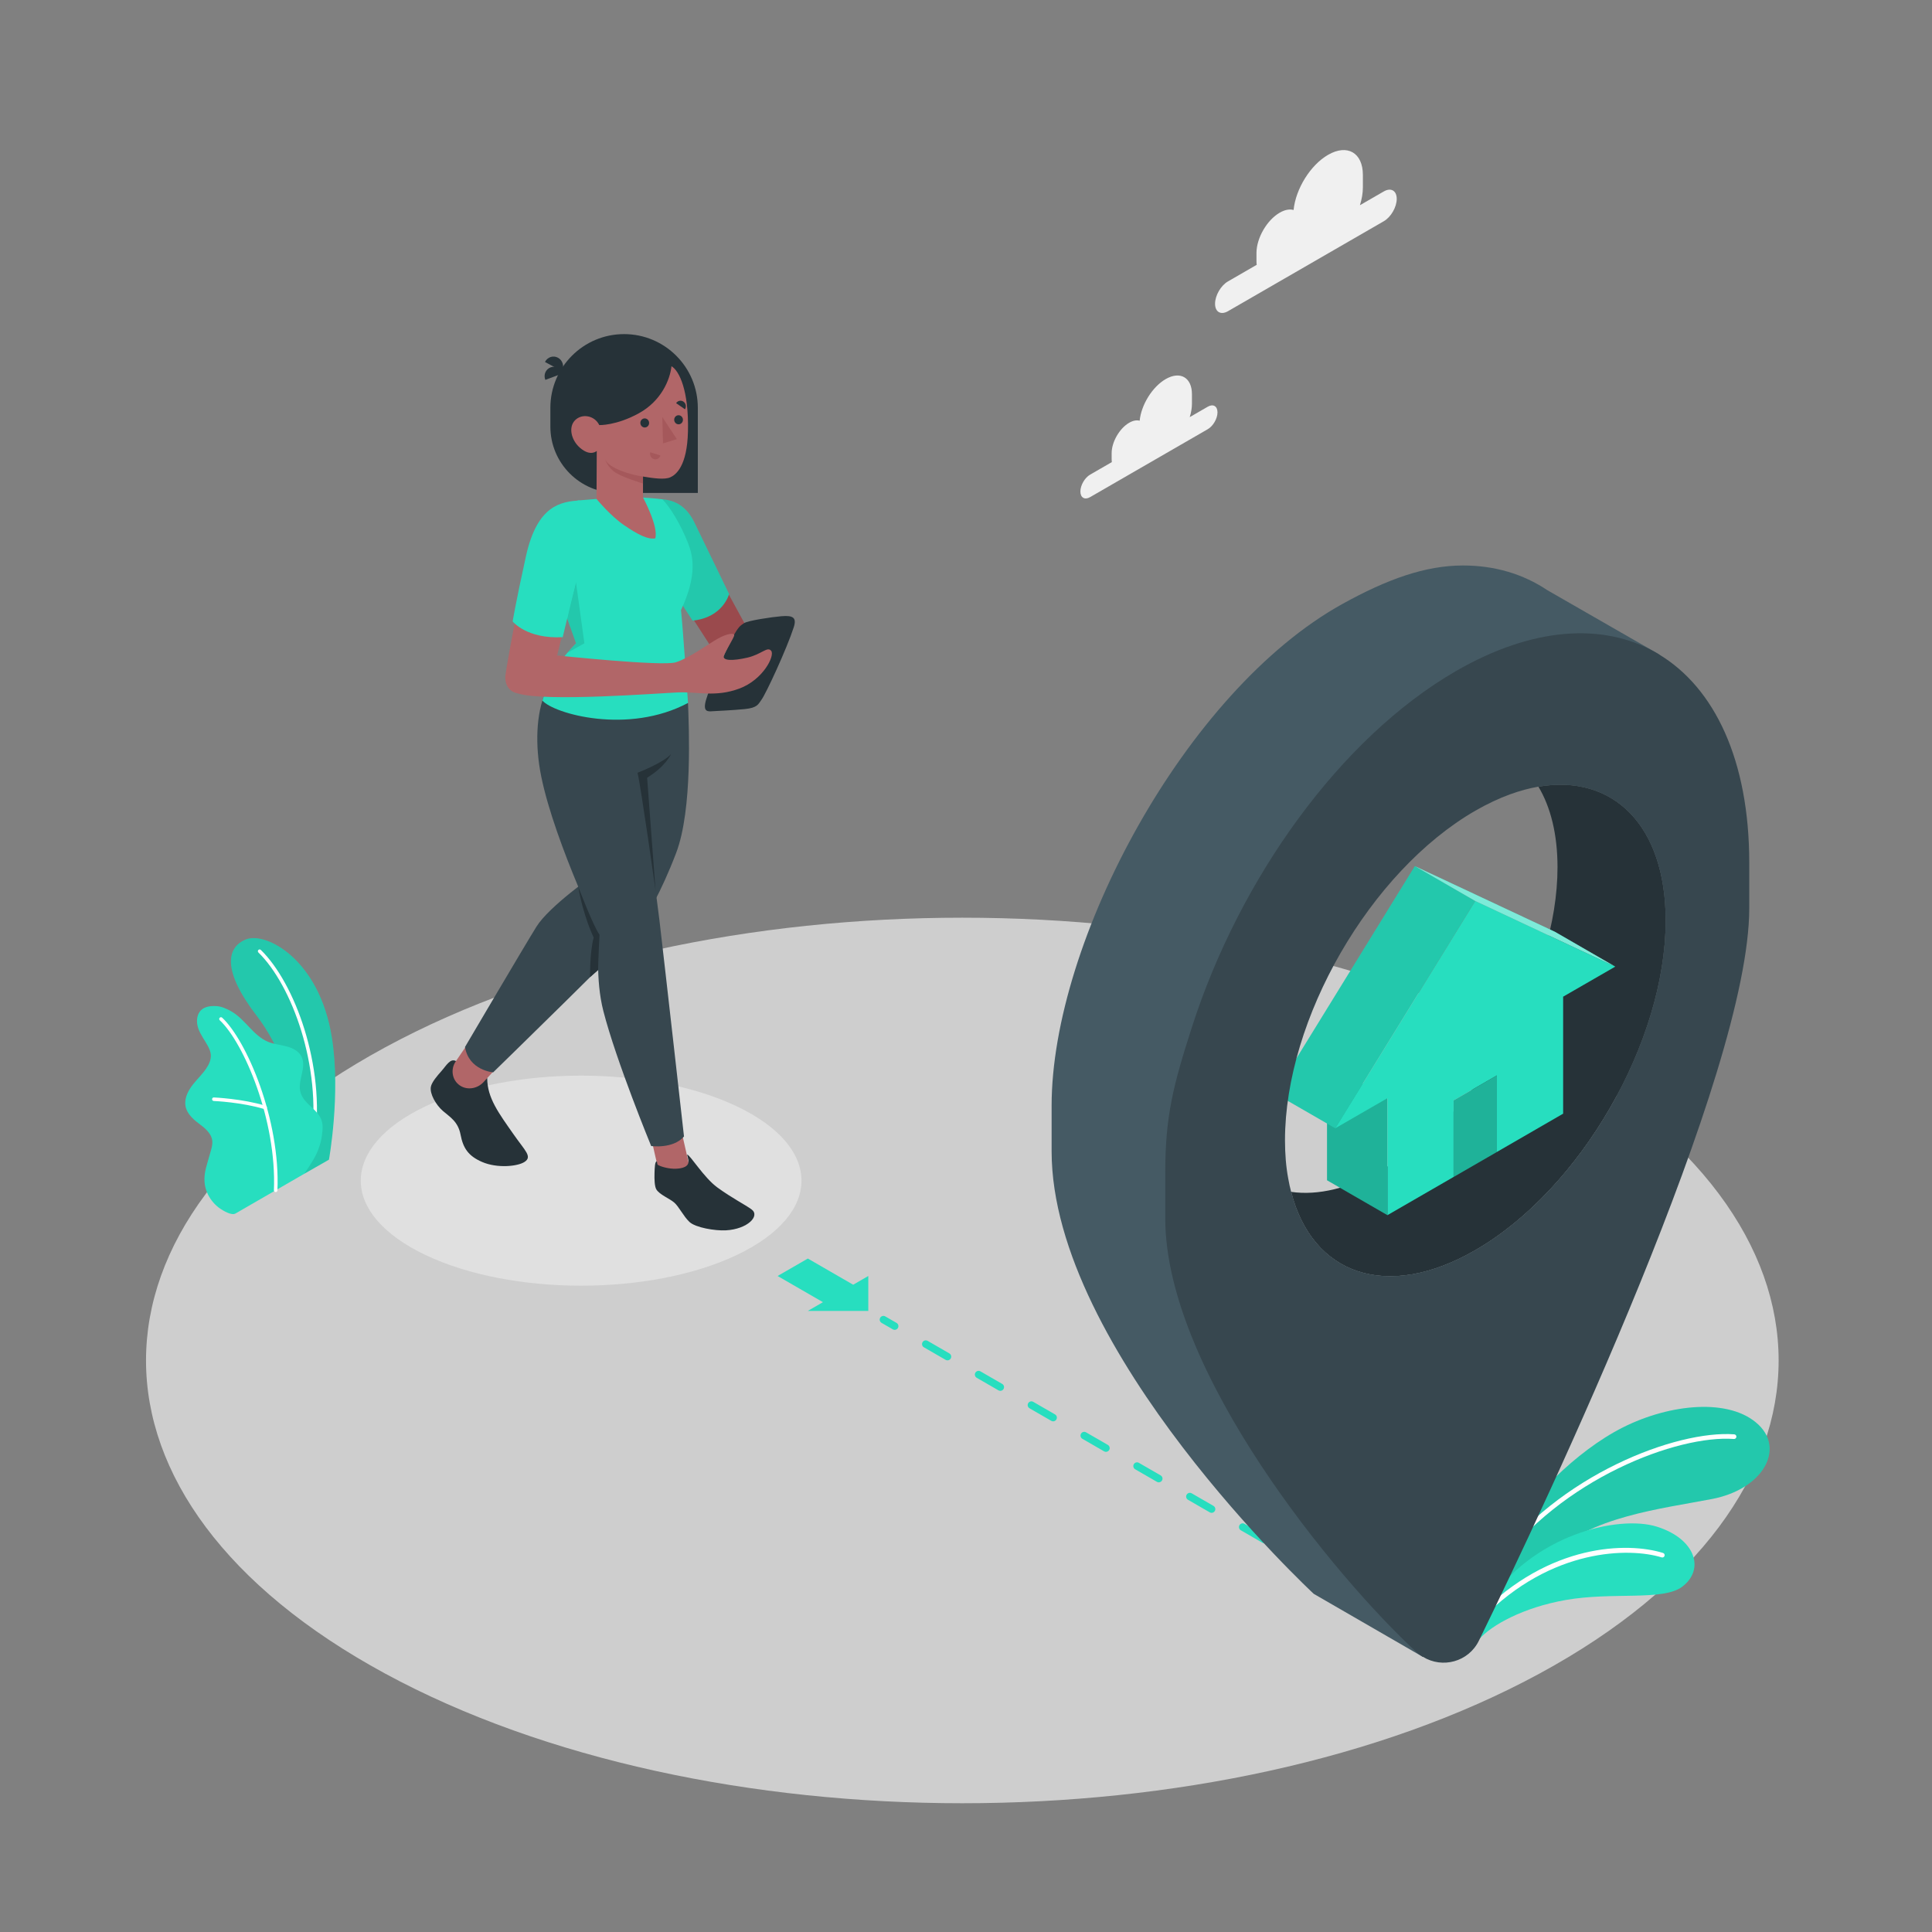 <?xml version="1.0" encoding="utf-8"?>
<!-- Generator: Adobe Illustrator 27.5.0, SVG Export Plug-In . SVG Version: 6.00 Build 0)  -->
<svg version="1.1" xmlns="http://www.w3.org/2000/svg" xmlns:xlink="http://www.w3.org/1999/xlink" x="0px" y="0px"
	 viewBox="0 0 500 500" style="enable-background:new 0 0 500 500;" xml:space="preserve">
<rect x="0" y="0" width="500" height="500" fill="#808080" stroke="none"/>
<g id="Floor">
	<path id="Floor_22_" style="opacity:0.7;fill:#F0F0F0;" d="M99.667,433.115c82.502,44.749,216.264,44.751,298.764,0.001
		c82.502-44.751,82.502-117.304,0-162.054c-82.502-44.75-216.264-44.75-298.765-0.001C17.164,315.811,17.164,388.366,99.667,433.115
		z"/>
</g>
<g id="Shadow">
	<path id="Shadow_23_" style="fill:#E0E0E0;" d="M190.717,324.771c-22.271,10.616-58.378,10.616-80.648,0
		c-22.271-10.613-22.271-27.823,0-38.439c22.271-10.613,58.377-10.613,80.648,0C212.988,296.948,212.988,314.159,190.717,324.771z"
		/>
</g>
<g id="Plants">
	<g id="Plants_16_">
		<g id="Plants_18_">
			<g id="XMLID_3609_">
				<g id="XMLID_3614_">
					<path id="XMLID_3615_" style="fill:#27DEBF;" d="M78.723,303.783l6.41-3.662c0,0,3.074-16.942,0.775-31.505
						c-3.232-20.475-17.174-27.538-22.237-25.503c-5.063,2.035-6.253,8.101,2.891,19.932
						C71.956,270.025,78.896,284.78,78.723,303.783z"/>
				</g>
				<g id="XMLID_3612_" style="opacity:0.1;">
					<path id="XMLID_3613_" d="M78.723,303.783l6.41-3.662c0,0,3.074-16.942,0.775-31.505
						c-3.232-20.475-17.174-27.538-22.237-25.503c-5.063,2.035-6.253,8.101,2.891,19.932
						C71.956,270.025,78.896,284.78,78.723,303.783z"/>
				</g>
				<g id="XMLID_3610_">
					<path id="XMLID_3611_" style="fill:#FFFFFF;" d="M81.046,295.651c-0.021,0-0.042-0.002-0.063-0.004
						c-0.25-0.035-0.425-0.265-0.39-0.515c2.649-19.169-5.06-40.171-13.721-48.635c-0.18-0.176-0.184-0.466-0.007-0.646
						c0.177-0.178,0.466-0.184,0.646-0.007c8.819,8.618,16.676,29.962,13.987,49.413C81.466,295.485,81.27,295.651,81.046,295.651z"
						/>
				</g>
			</g>
			<g id="XMLID_3602_">
				<g id="XMLID_3607_">
					<path id="XMLID_3608_" style="fill:#27DEBF;" d="M60.939,314.056c-1.013,0.581-3.1-0.69-3.9-1.226
						c-1.369-0.918-2.478-2.219-3.214-3.69c-0.857-1.712-1.073-3.546-0.805-5.44c0.139-0.982,0.414-1.939,0.688-2.893
						c0.269-0.936,0.538-1.872,0.807-2.808c0.265-0.923,0.534-1.879,0.412-2.832c-0.246-1.92-1.95-3.266-3.5-4.426
						c-1.714-1.283-3.498-2.977-3.488-5.289c0.008-1.784,0.931-3.44,2.037-4.84c1.105-1.4,2.417-2.637,3.416-4.115
						c0.719-1.064,1.28-2.313,1.164-3.592c-0.073-0.794-0.402-1.543-0.782-2.244c-0.816-1.505-1.893-2.884-2.456-4.501
						c-0.563-1.617-0.483-3.628,0.779-4.785c1.036-0.95,2.576-1.083,3.978-0.99c1.297,0.086,2.565,0.671,3.7,1.302
						c3.67,2.041,5.765,6.388,9.66,7.958c1.502,0.606,3.148,0.738,4.714,1.152c1.566,0.414,3.162,1.214,3.888,2.662
						c1.43,2.855-1.224,6.375-0.218,9.406c0.889,2.682,3.496,3.709,4.96,6.126c0.64,1.057,0.788,2.28,0.685,3.512
						c-0.175,2.085-0.48,3.615-1.481,5.934c-0.827,1.916-3.257,5.345-3.257,5.345C78.662,303.843,61.094,313.967,60.939,314.056z"/>
				</g>
				<g id="XMLID_3605_">
					<path id="XMLID_3606_" style="fill:#FFFFFF;" d="M71.344,308.513c-0.006,0-0.013,0-0.013,0
						c-0.259-0.011-0.454-0.224-0.444-0.476c0.755-18.144-7.794-38.174-14.01-43.994c-0.184-0.172-0.194-0.461-0.021-0.646
						c0.173-0.184,0.461-0.193,0.646-0.021c6.341,5.936,15.065,26.3,14.299,44.699C71.79,308.321,71.588,308.513,71.344,308.513z"/>
				</g>
				<g id="XMLID_3603_">
					<path id="XMLID_3604_" style="fill:#FFFFFF;" d="M68.625,287.077c-0.045,0-0.09-0.006-0.135-0.021
						c-5.829-1.802-13.095-2.12-13.167-2.122c-0.253-0.011-0.448-0.224-0.438-0.476c0.011-0.252,0.202-0.451,0.476-0.438
						c0.074,0.004,7.455,0.326,13.399,2.164c0.241,0.074,0.377,0.33,0.302,0.571C69.001,286.951,68.821,287.077,68.625,287.077z"/>
				</g>
			</g>
		</g>
		<g id="Plants_17_">
			<g id="XMLID_3596_">
				<g id="XMLID_3599_">
					<path id="XMLID_3601_" style="fill:#27DEBF;" d="M391.775,396.106c3.442-7.496,15.994-20.535,28.242-26.697
						c12.249-6.162,27.747-7.663,35.071-0.702c6.821,6.483,1.07,16.697-11.978,19.223c-13.048,2.527-31.863,4.587-41.763,14.765
						l-15.909,10.76L391.775,396.106z"/>
					<path id="XMLID_3600_" style="opacity:0.1;" d="M391.775,396.106c3.442-7.496,15.994-20.535,28.242-26.697
						c12.249-6.162,27.747-7.663,35.071-0.702c6.821,6.483,1.07,16.697-11.978,19.223c-13.048,2.527-31.863,4.587-41.763,14.765
						l-15.909,10.76L391.775,396.106z"/>
				</g>
				<g id="XMLID_3597_">
					<path id="XMLID_3598_" style="fill:#FFFFFF;" d="M386.512,406.11c0.248,0.091,0.535,0.009,0.696-0.214
						c16.77-23.285,47.022-34.58,61.523-33.487c0.332,0.025,0.621-0.224,0.646-0.556c0.026-0.33-0.215-0.623-0.556-0.646
						c-14.777-1.115-45.568,10.346-62.591,33.984c-0.195,0.27-0.133,0.646,0.136,0.84
						C386.412,406.066,386.461,406.091,386.512,406.11z"/>
				</g>
			</g>
			<g id="XMLID_3591_">
				<g id="XMLID_3594_">
					<path id="XMLID_3595_" style="fill:#27DEBF;" d="M382.807,424.242c3.139-3.661,11.479-8.252,22.441-10.173
						c12.127-2.126,25.123,0.303,30.081-3.409c5.955-4.459,3.525-12.372-6.474-15.543c-9.998-3.171-32.557,2.1-44.139,20.311
						L382.807,424.242z"/>
				</g>
				<g id="XMLID_3592_">
					<path id="XMLID_3593_" style="fill:#FFFFFF;" d="M383.007,418.98c0.216,0.079,0.466,0.03,0.638-0.145
						c17.914-18.32,38.173-18.334,46.382-15.783c0.317,0.099,0.655-0.079,0.755-0.397c0.099-0.319-0.066-0.651-0.397-0.754
						c-9.078-2.822-29.318-2.608-47.603,16.091c-0.232,0.237-0.228,0.62,0.01,0.853C382.856,418.906,382.929,418.952,383.007,418.98
						z"/>
				</g>
			</g>
		</g>
	</g>
</g>
<g id="Line">
	<g id="Line_1_">
		<g id="Arrow">
			<polygon id="XMLID_3590_" style="fill:#27DEBF;" points="201.244,330.226 212.979,337.001 209.068,339.26 224.714,339.26 
				224.714,330.226 220.802,332.485 209.068,325.709 			"/>
		</g>
		<g id="Line_2_">
			<g id="XMLID_3574_">
				<path id="XMLID_3575_" style="fill:#27DEBF;" d="M231.544,344.166c-0.164,0-0.329-0.041-0.48-0.129l-2.919-1.685
					c-0.461-0.266-0.619-0.855-0.353-1.316c0.266-0.461,0.856-0.619,1.316-0.353l2.919,1.685c0.461,0.266,0.619,0.855,0.353,1.316
					C232.2,343.993,231.876,344.166,231.544,344.166z"/>
			</g>
			<g id="XMLID_3563_">
				<path id="XMLID_3564_" style="fill:#27DEBF;" d="M354.572,415.198c-0.164,0-0.329-0.041-0.48-0.129l-5.629-3.25
					c-0.461-0.266-0.619-0.855-0.353-1.316c0.266-0.461,0.856-0.62,1.316-0.353l5.629,3.25c0.461,0.266,0.619,0.855,0.353,1.316
					C355.229,415.026,354.905,415.198,354.572,415.198z M340.903,407.305c-0.164,0-0.329-0.041-0.481-0.129l-5.629-3.249
					c-0.461-0.266-0.619-0.855-0.353-1.316c0.266-0.461,0.855-0.62,1.316-0.353l5.629,3.249c0.461,0.266,0.619,0.855,0.353,1.316
					C341.559,407.132,341.236,407.305,340.903,407.305z M327.233,399.413c-0.164,0-0.329-0.041-0.48-0.129l-5.629-3.25
					c-0.461-0.266-0.619-0.855-0.353-1.316c0.266-0.461,0.856-0.618,1.316-0.353l5.629,3.25c0.461,0.266,0.619,0.855,0.353,1.316
					C327.889,399.24,327.566,399.413,327.233,399.413z M313.562,391.52c-0.164,0-0.329-0.041-0.48-0.129l-5.628-3.249
					c-0.461-0.266-0.619-0.855-0.353-1.316c0.266-0.46,0.855-0.618,1.316-0.353l5.628,3.249c0.461,0.266,0.619,0.855,0.353,1.316
					C314.219,391.347,313.895,391.52,313.562,391.52z M299.893,383.628c-0.164,0-0.329-0.041-0.481-0.129l-5.628-3.25
					c-0.461-0.266-0.619-0.855-0.353-1.316c0.266-0.462,0.856-0.619,1.316-0.353l5.628,3.25c0.461,0.266,0.619,0.855,0.353,1.316
					C300.549,383.456,300.226,383.628,299.893,383.628z M286.223,375.736c-0.164,0-0.329-0.041-0.48-0.129l-5.628-3.249
					c-0.461-0.266-0.619-0.855-0.353-1.316c0.266-0.461,0.856-0.619,1.316-0.353l5.628,3.249c0.461,0.266,0.619,0.855,0.353,1.316
					C286.879,375.563,286.556,375.736,286.223,375.736z M272.553,367.844c-0.164,0-0.329-0.041-0.48-0.129l-5.629-3.25
					c-0.461-0.266-0.619-0.855-0.353-1.316c0.265-0.461,0.856-0.619,1.316-0.353l5.629,3.25c0.461,0.266,0.619,0.855,0.353,1.316
					C273.21,367.671,272.886,367.844,272.553,367.844z M258.884,359.951c-0.164,0-0.329-0.041-0.481-0.129l-5.629-3.249
					c-0.461-0.266-0.619-0.855-0.353-1.316c0.266-0.46,0.855-0.619,1.316-0.353l5.629,3.249c0.461,0.266,0.619,0.855,0.353,1.316
					C259.54,359.778,259.217,359.951,258.884,359.951z M245.213,352.059c-0.164,0-0.329-0.041-0.481-0.129l-5.628-3.25
					c-0.461-0.266-0.619-0.855-0.353-1.316c0.266-0.462,0.856-0.619,1.316-0.353l5.628,3.25c0.461,0.266,0.619,0.855,0.353,1.316
					C245.87,351.887,245.546,352.059,245.213,352.059z"/>
			</g>
			<g id="XMLID_3561_">
				<path id="XMLID_3562_" style="fill:#27DEBF;" d="M365.532,421.525c-0.164,0-0.329-0.041-0.48-0.129l-2.918-1.685
					c-0.461-0.266-0.619-0.855-0.353-1.316c0.266-0.462,0.856-0.618,1.316-0.353l2.918,1.685c0.461,0.266,0.619,0.855,0.353,1.316
					C366.188,421.353,365.865,421.525,365.532,421.525z"/>
			</g>
		</g>
	</g>
</g>
<g id="Pin">
	<g id="Pin_1_">
		<g id="XMLID_3554_">
			<g id="XMLID_3555_">
				<path id="XMLID_3556_" style="fill:#455A64;" d="M429.295,169.324c0-0.01-0.01-0.01-0.01-0.01
					c-0.279-0.164-0.607-0.366-0.895-0.53l-27.936-16.043c-6.269-4.199-13.636-6.394-21.821-6.394
					c-9.774,0-19.635,3.544-31.239,9.967c-40.57,22.476-75.237,87.293-75.237,129.856v11.777c0,51.586,67.84,114.537,67.84,114.537
					l28.129,16.253c0.039,0.048,0.077,0.048,0.125,0.048c-0.944-1.107,29.891-46.088,58.963-133.824
					C459.398,197.848,429.902,169.883,429.295,169.324z M381.821,323.544c-22.967,13.27-42.226,6.317-47.677-15.09
					c-10.535-1.483-18.152-9.553-20.492-22.851c-2.956-42.958,19.866-77.192,52.549-91.078c13.973-5.085,25.682-1.454,31.942,9.062
					c19.202-3.293,32.934,9.861,32.934,34.648C431.077,269.627,409.034,307.847,381.821,323.544z"/>
			</g>
		</g>
		<path id="XMLID_3553_" style="fill:#263238;" d="M431.077,238.234c0,31.393-22.042,69.613-49.256,85.309
			c-22.967,13.27-42.226,6.317-47.677-15.09c6.904,0.992,15.07-0.857,23.833-5.922c24.922-14.367,45.106-49.352,45.106-78.097
			c0-8.532-1.782-15.562-4.94-20.848C417.345,200.293,431.077,213.448,431.077,238.234z"/>
		<g id="XMLID_3526_">
			<g id="XMLID_3550_">
				<polygon id="XMLID_3552_" style="fill:#27DEBF;" points="343.435,305.452 359.074,314.478 359.074,284.201 343.435,275.174 				
					"/>
				<polygon id="XMLID_3551_" style="opacity:0.2;" points="343.435,305.452 359.074,314.478 359.074,284.201 343.435,275.174 				
					"/>
			</g>
			<polygon id="XMLID_3549_" style="fill:#27DEBF;" points="418.03,250.16 381.799,233.176 345.569,291.995 359.074,284.201 
				359.074,314.478 376.188,304.595 376.188,284.79 387.397,278.319 387.397,298.123 404.539,288.217 404.539,257.939 			"/>
			<g id="XMLID_3546_">
				<polygon id="XMLID_3548_" style="fill:#27DEBF;" points="366.16,224.149 381.799,233.176 345.569,291.995 329.93,282.969 				
					"/>
				<polygon id="XMLID_3547_" style="opacity:0.1;" points="366.16,224.149 381.799,233.176 345.569,291.995 329.93,282.969 				"/>
			</g>
			<g id="XMLID_3530_">
				<polygon id="XMLID_3532_" style="fill:#27DEBF;" points="366.16,224.149 381.799,233.176 418.03,250.16 402.39,241.133 				"/>
				<polygon id="XMLID_3531_" style="opacity:0.4;fill:#FFFFFF;" points="366.16,224.149 381.799,233.176 418.03,250.16 
					402.39,241.133 				"/>
			</g>
			<g id="XMLID_3527_">
				<polygon id="XMLID_3529_" style="fill:#27DEBF;" points="376.188,304.595 387.397,298.123 387.397,278.319 376.188,284.79 				
					"/>
				<polygon id="XMLID_3528_" style="opacity:0.2;" points="376.188,304.595 387.397,298.123 387.397,278.319 376.188,284.79 				
					"/>
			</g>
		</g>
		<g id="XMLID_3521_">
			<path id="XMLID_3522_" style="fill:#37474F;" d="M429.295,169.324c0-0.01-0.01-0.01-0.01-0.01
				c-0.279-0.164-0.607-0.366-0.895-0.53c-13.559-7.617-31.682-6.596-51.586,4.882c-30.016,17.353-55.997,53.792-68.294,92.031
				c-4.882,15.147-6.943,23.169-6.943,37.825v11.767c0,39.751,44.326,93.215,65.049,112.311c0.491,0.453,0.982,0.818,1.512,1.136
				c0.039,0.048,0.077,0.048,0.125,0.048c5.008,3.091,11.806,1.339,14.493-4.199c17.873-36.602,69.96-146.833,69.96-189.551V223.27
				C452.705,196.769,443.74,178.001,429.295,169.324z M334.144,308.454c-0.289-1.098-0.539-2.234-0.742-3.409
				c-0.578-3.072-0.847-6.394-0.847-9.938c0-31.393,22.042-69.603,49.265-85.3c3.062-1.753,6.076-3.178,8.985-4.237
				c2.523-0.915,4.969-1.579,7.338-1.984c19.202-3.293,32.934,9.861,32.934,34.648c0,31.393-22.042,69.613-49.256,85.309
				C358.854,336.814,339.595,329.861,334.144,308.454z"/>
		</g>
	</g>
</g>
<g id="Character">
	<g id="Character_1_">
		<g id="XMLID_3516_">
			<path id="XMLID_3520_" style="fill:#263238;" d="M180.596,127.58h-20.981c-9.489,0-17.18-7.692-17.18-17.181v-4.851
				c0-10.538,8.543-19.081,19.08-19.081l0,0c10.538,0,19.081,8.543,19.081,19.081V127.58z"/>
			<g id="XMLID_3517_">
				<path id="XMLID_3519_" style="fill:#263238;" d="M145.465,96.052l-4.424-2.375c0.628-1.268,2.127-1.764,3.349-1.108
					C145.612,93.225,146.093,94.784,145.465,96.052z"/>
				<path id="XMLID_3518_" style="fill:#263238;" d="M145.84,96.554l-4.704,1.759c-0.539-1.308,0.077-2.762,1.376-3.248
					C143.811,94.579,145.301,95.246,145.84,96.554z"/>
			</g>
		</g>
		<g id="XMLID_3512_">
			<polygon id="XMLID_3515_" style="fill:#9A4A4D;" points="187.562,151.932 193.339,162.522 185.309,169.405 177.279,156.959 			
				"/>
			<path id="XMLID_3514_" style="fill:#27DEBF;" d="M171.401,129.214c3.024,0.251,6.156,1.542,8.326,6.035
				c2.17,4.492,8.957,18.483,8.957,18.483s-1.528,6.078-9.439,6.884l-3.143-4.815L171.401,129.214z"/>
			<path id="XMLID_3513_" style="opacity:0.1;" d="M171.401,129.214c3.024,0.251,6.156,1.542,8.326,6.035
				c2.17,4.492,8.957,18.483,8.957,18.483s-1.528,6.078-9.439,6.884l-3.143-4.815L171.401,129.214z"/>
		</g>
		<g id="XMLID_3503_">
			<path id="XMLID_3511_" style="fill:#263238;" d="M118.008,274.596c-1.506-0.775-2.462,1.137-3.828,2.671
				c-0.957,1.076-2.45,2.779-2.672,4.004c-0.327,1.814,1.308,4.67,3.119,6.245c1.811,1.575,3.913,2.702,4.571,6.154
				c0.658,3.452,1.999,5.504,5.577,7.047c3.92,1.691,9.172,1.15,10.953,0c2.11-1.363,0.183-2.859-2.774-7.091
				c-3.859-5.521-6.864-9.466-6.864-14.617L118.008,274.596z"/>
			<path id="XMLID_3510_" style="fill:#B16668;" d="M121.093,270.074l-3.168,4.644c-1.373,2.013-0.945,4.817,1.07,6.186
				c0.032,0.022,0.065,0.044,0.098,0.065c1.928,1.251,4.513,0.752,6.066-0.942l4.945-5.397L121.093,270.074z"/>
			<path id="XMLID_3509_" style="fill:#37474F;" d="M178.059,181.919c0.2,5.918,1.244,27.501-3.075,38.827
				c-4.043,10.603-7.701,16.275-8.988,18.477c-1.287,2.202-38.362,38.296-38.362,38.296s-6.291-0.461-7.292-6.562
				c0,0,15.191-25.824,18.48-31.121c3.289-5.296,14.941-13.417,14.941-13.417l-1.06-49.649L178.059,181.919z"/>
			
				<rect id="XMLID_3508_" x="169.723" y="293.101" transform="matrix(-0.975 0.222 -0.222 -0.975 409.436 551.953)" style="fill:#B16668;" width="8.038" height="11.706"/>
			<path id="XMLID_3507_" style="fill:#37474F;" d="M164.993,199.988c0,0,3.048-2.565,7.166-8.253
				c5.992-8.279,5.07-15.63,5.07-15.63h-2.454l-32.42,0.664c-3.214,5.268-3.914,13.256-2.828,21.037
				c2.253,16.15,15.631,44.104,15.631,44.104c-0.187,2.209-1.122,11.493,0.986,19.724c3.324,12.985,12.382,34.959,12.382,34.959
				s5.675,0.81,8.493-2.474c0,0-5.016-44.612-6.367-56.043C169.19,225.708,164.993,199.988,164.993,199.988z"/>
			<path id="XMLID_3506_" style="fill:#263238;" d="M178.079,299.901l-0.255-1.121c0.824,0.156,4.342,5.999,7.833,8.538
				c3.823,2.78,7.141,4.423,8.848,5.677c2.285,1.676-1.023,5.109-6.646,5.415c-2.792,0.152-7.874-0.697-9.44-2.184
				c-1.566-1.486-2.7-3.946-3.941-5.015c-1.241-1.068-3.754-2.005-4.605-3.374c-0.467-0.752-0.539-2.616-0.487-4.217
				c0.048-1.469,0.096-3.082,0.599-3.06c0.04,0.169,0.194,0.855,0.194,0.855c0.713,0.501,2.947,1.136,4.767,1.051
				C176.27,302.407,178.733,302.099,178.079,299.901z"/>
			<path id="XMLID_3505_" style="fill:#263238;" d="M169.662,230.505c0,0-3.778-26.842-4.669-30.517c0,0,6.661-2.537,8.708-4.863
				c0,0-1.462,3.254-6.226,6.146L169.662,230.505z"/>
			<path id="XMLID_3504_" style="fill:#263238;" d="M149.644,229.468c0,0,3.896,10.235,5.514,12.443c0,0-0.404,7.608-0.347,9.146
				l-2.107,1.837c0,0-0.1-6.39,0.943-10.263C153.647,242.63,151.015,237.34,149.644,229.468z"/>
		</g>
		<g id="XMLID_3499_">
			<g id="XMLID_3501_">
				<path id="XMLID_3502_" style="fill:#27DEBF;" d="M176.241,157.894c0.507,4.696,1.818,24.025,1.818,24.025
					c-15.51,8.276-34.745,2.793-37.69-0.619c2.667-8.777,6.515-12.486,8.709-14.822l-5.025-14.02c0,0-0.6-1.434-0.587-1.446
					c0.305-0.523,7.81-7.28,4.112-17.967c-0.574-1.658,0.6-3.409,2.349-3.552l4.453-0.364l12.077-0.354
					c2.888,0.162,4.945,0.44,4.945,0.44c1.851,1.731,4.767,6.489,6.658,11.329C179.278,143.664,180.596,148.649,176.241,157.894z"/>
			</g>
			<polygon id="XMLID_3500_" style="opacity:0.1;" points="147.295,157.519 149.057,150.665 151.245,166.49 146.817,168.954 
				149.078,166.478 146.786,160.086 			"/>
		</g>
		<g id="XMLID_3484_">
			<g id="XMLID_3497_">
				<path id="XMLID_3498_" style="fill:#B16668;" d="M173.782,94.778c2.015,1.191,4.506,6.26,4.261,16.887
					c-0.208,9.006-3.128,11.231-4.594,11.872c-1.466,0.641-4.293,0.251-7.042-0.207v5.405c0,0,4.093,7.571,3.168,10.597
					c-1.942,0.339-4.505-0.992-8.059-3.413c-3.555-2.421-7.137-6.791-7.137-6.791l0.062-12.428c0,0-1.618,1.571-4.36-0.827
					c-2.264-1.98-3.027-5.318-1.262-7.109c1.764-1.791,5.026-1.303,6.276,1.25c0,0,4.383,0.16,10.22-3.046
					C171.151,103.762,173.394,98.27,173.782,94.778z"/>
			</g>
			<g id="XMLID_3495_">
				<path id="XMLID_3496_" style="fill:#263238;" d="M167.987,109.402c0.033,0.649-0.447,1.199-1.072,1.229
					c-0.625,0.03-1.158-0.473-1.19-1.122c-0.033-0.649,0.447-1.199,1.072-1.229C167.422,108.251,167.954,108.753,167.987,109.402z"
					/>
			</g>
			<g id="XMLID_3493_" style="opacity:0.5;">
				<path id="XMLID_3494_" style="fill:#9A4A4D;" d="M168.289,117.037l2.63,0.839c-0.218,0.753-0.984,1.175-1.711,0.944
					C168.482,118.588,168.071,117.79,168.289,117.037z"/>
			</g>
			<g id="XMLID_3491_">
				<path id="XMLID_3492_" style="fill:#263238;" d="M177.273,105.924l-2.291-1.588c0.418-0.655,1.27-0.829,1.903-0.39
					C177.517,104.384,177.691,105.271,177.273,105.924z"/>
			</g>
			<g id="XMLID_3489_">
				<path id="XMLID_3490_" style="fill:#263238;" d="M176.745,108.583c0.033,0.649-0.448,1.199-1.072,1.229
					c-0.625,0.03-1.158-0.473-1.19-1.121c-0.033-0.649,0.447-1.199,1.072-1.229C176.179,107.432,176.712,107.935,176.745,108.583z"
					/>
			</g>
			<g id="XMLID_3487_" style="opacity:0.5;">
				<polygon id="XMLID_3488_" style="fill:#9A4A4D;" points="171.401,107.935 171.582,114.753 175.17,113.641 				"/>
			</g>
			<g id="XMLID_3485_" style="opacity:0.5;">
				<path id="XMLID_3486_" style="fill:#9A4A4D;" d="M166.407,123.331c-2.896-0.38-8.855-2.092-9.783-4.448
					c0,0,0.309,1.481,2.089,3.006c1.78,1.525,7.695,3.245,7.695,3.245V123.331z"/>
			</g>
		</g>
		<g id="XMLID_3478_">
			<path id="XMLID_3483_" style="fill:#B16668;" d="M130.784,174.923c0.07-0.974,1.894-11.369,3.15-17.183l12.221,3.745
				l-1.961,8.145l-10.168,9.831C130.801,178.821,130.715,175.897,130.784,174.923z"/>
			<path id="XMLID_3482_" style="fill:#27DEBF;" d="M149.926,129.492c-4.689,0.411-10.869,1.108-13.809,14.454
				c-2.756,12.509-3.438,16.884-3.438,16.884s3.612,4.575,12.948,4.07l3.431-14.235
				C155.306,142.444,153.295,136.549,149.926,129.492z"/>
			<g id="XMLID_3479_">
				<path id="XMLID_3481_" style="fill:#263238;" d="M189.442,165.24c1.679-3.125,2.095-3.262,3.092-3.947
					c0.998-0.685,7.122-1.6,9.663-1.814c2.99-0.252,4.051,0.298,3.22,2.868c-1.779,5.502-7.174,17.186-8.382,18.798
					c-0.792,1.057-0.955,2.039-4.315,2.367c-3.141,0.306-7.078,0.478-8.237,0.548c-1.16,0.07-2.763,0.358-1.724-3.052
					c1.039-3.411,3.491-8.949,4.59-11.332C188.641,166.87,189.442,165.24,189.442,165.24z"/>
				<path id="XMLID_3480_" style="fill:#B16668;" d="M144.194,169.63c0,0,27.156,2.871,30.671,1.78
					c3.515-1.091,8.242-4.606,10.787-6.06c2.545-1.454,4.363-1.576,4.363-0.969s-2.173,3.925-2.666,5.296
					c-0.494,1.37,2.34,1.379,6.06,0.522c3.719-0.857,5.211-3.023,6.181-1.754c0.969,1.269-2.061,7.45-8.242,9.753
					c-6.181,2.303-10.767,0.783-15.867,0.998c-5.1,0.214-34.362,2.497-41.455,0.266c0,0-0.821-3.318,2.451-6.036
					C139.749,170.706,144.194,169.63,144.194,169.63z"/>
			</g>
		</g>
	</g>
</g>
<g id="Clouds">
	<g id="Clouds_3_">
		<path id="XMLID_3405_" style="fill:#F0F0F0;" d="M317.794,72.831l7.444-4.298c-0.037-0.29-0.063-0.59-0.063-0.913v-2.157
			c0-3.838,2.694-8.505,6.018-10.424c1.346-0.777,2.584-0.976,3.587-0.692c0.544-5.454,4.331-11.624,8.929-14.279
			c4.973-2.871,9.004-0.544,9.004,5.198v3.226c0,1.487-0.275,3.057-0.762,4.618l6.184-3.57c1.844-1.064,3.338-0.201,3.338,1.927
			c0,2.129-1.495,4.717-3.338,5.782L317.794,80.54c-1.844,1.064-3.338,0.202-3.338-1.927
			C314.456,76.484,315.951,73.895,317.794,72.831z"/>
		<path id="XMLID_3402_" style="fill:#F0F0F0;" d="M282.121,122.836l5.618-3.244c-0.028-0.219-0.047-0.445-0.047-0.689v-1.628
			c0-2.896,2.034-6.419,4.542-7.867c1.016-0.587,1.95-0.736,2.707-0.523c0.411-4.117,3.268-8.773,6.739-10.777
			c3.753-2.167,6.795-0.41,6.795,3.923v2.435c0,1.123-0.208,2.308-0.575,3.485l4.667-2.694c1.392-0.803,2.519-0.152,2.519,1.454
			c0,1.607-1.128,3.56-2.519,4.364l-30.445,17.578c-1.391,0.803-2.519,0.152-2.519-1.454
			C279.602,125.593,280.73,123.64,282.121,122.836z"/>
	</g>
</g>
</svg>
